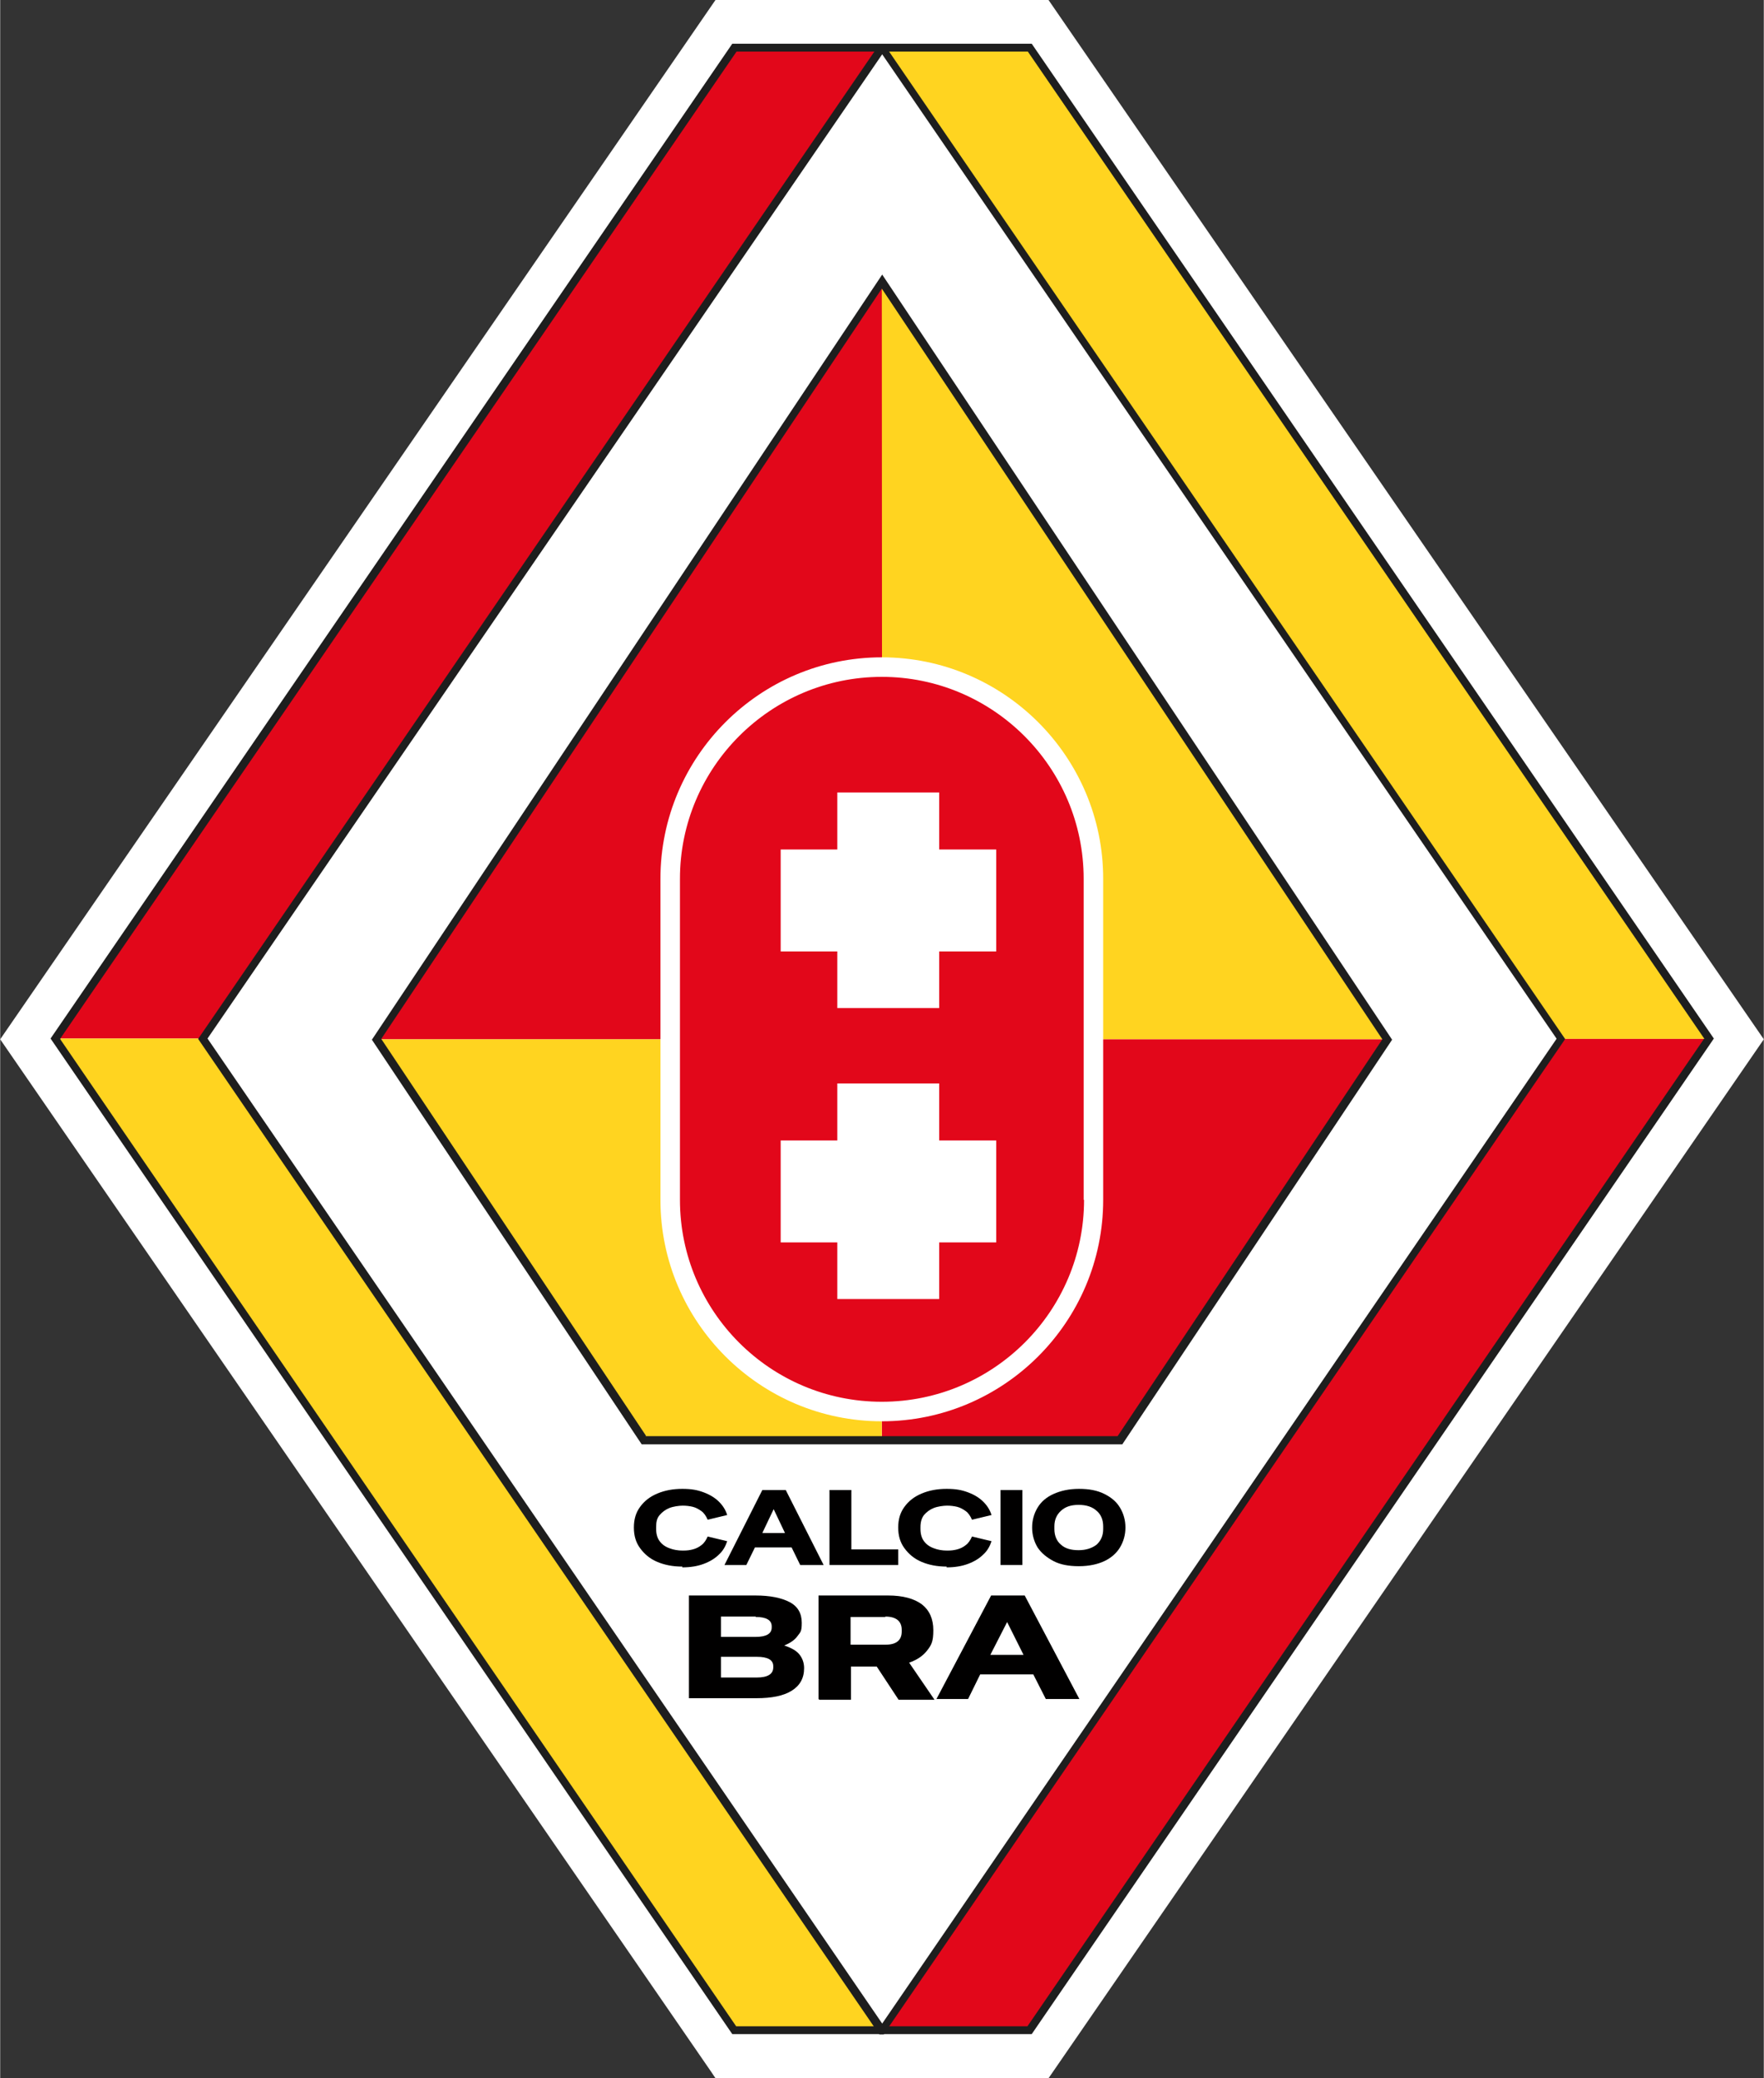 <svg xmlns="http://www.w3.org/2000/svg" id="Livello_2" version="1.1" viewBox="0.0 0.0 451.7 532.1" width="291.391" height="343.181">
  <rect x="0.0" y="0.0" width="451.7" height="532.1" fill="#333333" stroke="none"/>
  <!-- Generator: Adobe Illustrator 29.5.1, SVG Export Plug-In . SVG Version: 2.1.0 Build 141)  -->
  <defs>
    <style>
      .st0 {
        fill: #010000;
      }

      .st1 {
        fill: #1e1e1e;
      }

      .st2 {
        fill: #ffd420;
      }

      .st3 {
        fill: #fff;
      }

      .st4 {
        fill: #e2071a;
      }
    </style>
  </defs>
  <g id="Livello_4">
    <g>
      <g>
        <path class="st3" d="M266.7,3.5h-81.6L4.2,266.1l180.8,262.5h81.6l180.7-262.5L266.7,3.5ZM225.8,521.6l-.6-.8h1.1l-.6.8h.1Z"/>
        <path class="st3" d="M268.5,0h-85.3L0,266.1l182.2,264.5,1,1.5h85.3l183.2-266L268.5,0ZM186.9,525.1L8.5,266.1,186.9,7h78l178.3,259.1-178.3,259h-78Z"/>
      </g>
      <g>
        <path class="st3" d="M263.7,9.2h-75.7L11.1,266.1l176.9,256.9h75.7l176.8-256.9L263.7,9.2ZM225.8,521.6l-.6-.8h1.1l-.6.8h.1Z"/>
        <path class="st3" d="M265.6,5.7h-79.4L6.9,266.1l179.3,260.4h79.4l179.2-260.4L265.6,5.7ZM225.8,520.8h-.6,1.1-.6.1ZM436.3,266.1l-174,252.7-.4.7h-72l-.5-.7L19.3,271.8l-3.9-5.7h0c0-.1,174-252.8,174-252.8l.4-.5h72l.4.5,174,252.8h.1Z"/>
      </g>
      <polygon class="st4" points="225.9 72.1 96.4 266.1 225.8 266.1 225.9 72.1"/>
      <polygon class="st2" points="225.8 72.1 355.3 266.1 225.9 266.1 225.8 72.1"/>
      <polygon class="st4" points="286.9 368.6 225.8 368.6 225.8 363.1 225.9 266.1 355.3 266.1 286.9 368.6"/>
      <polygon class="st2" points="225.8 363.1 225.8 368.6 164.8 368.6 96.4 266.1 225.8 266.1 225.8 363.1"/>
      <path class="st1" d="M225.9,70.3l-130.3,195.3-.4.6,69.1,103.6h123.1l68.7-103,.4-.6L225.9,70.3ZM165.4,367.6l-67.8-101.6L225.8,73.9h0l128.2,192.2-67.8,101.6h-120.9,0Z"/>
      <polygon class="st4" points="188 12.2 13.9 265.9 51.9 265.9 225.9 12.2 188 12.2"/>
      <polygon class="st2" points="263.7 12.2 437.6 266 399.8 266 225.8 12.2 263.7 12.2"/>
      <polygon class="st4" points="263.7 519.8 437.6 266 399.8 266 225.8 519.8 263.7 519.8"/>
      <polygon class="st2" points="188 519.8 14.4 265.9 51.9 265.9 225.9 519.8 188 519.8"/>
      <path class="st1" d="M226.1,12.7h-.6l-.4.5h1.4l-.4-.5ZM226.1,12.7h-.6l-.4.5h1.4l-.4-.5ZM226.1,12.7h-.6l-.4.5h1.4l-.4-.5ZM264.2,11.2h-76.7L12.9,265.9l174.6,254.9h76.7l174.3-254.3.4-.6L264.2,11.2ZM436.3,266.1l-173.2,252.7h-74.6L19.3,271.8l-3.9-5.7h0v-.2L188.6,13.2h74.6l173.3,252.8h-.2ZM226.1,12.7h-.6l-.4.5h1.4l-.4-.5ZM226.1,12.7h-.6l-.4.5h1.4l-.4-.5ZM226.1,12.7h-.6l-.4.5h1.4l-.4-.5Z"/>
      <path class="st1" d="M227.8,13.2l-.4-.5-.3-.5-.4-.6-.3-.4h-1.1l-.7,1-.3.5-.4.5L51.1,265.4l-.4.6h0c0,.1,173.1,252.9,173.1,252.9l.5.7.2.3.4.6.3.4h1.1l.6-1,.3-.4.5-.7,172.8-252.3.3-.5h0c0-.1-173.2-252.9-173.2-252.9h.2ZM398.6,266l-172.7,252.1L53.1,265.9,225.9,13.9l172.7,252h0Z"/>
      <g>
        <rect class="st4" x="171.6" y="170.7" width="108.5" height="190.7" rx="54.2" ry="54.2"/>
        <path class="st3" d="M225.8,168.3h0c-31.3,0-56.7,25.5-56.7,56.7v82.2c0,31.3,25.5,56.7,56.7,56.7h0c31.3,0,56.7-25.5,56.7-56.7v-82.2c0-31.3-25.5-56.7-56.7-56.7h0ZM277.6,307.2c0,28.5-23.2,51.7-51.8,51.7s-51.7-23.2-51.7-51.7v-82.2c0-28.5,23.2-51.7,51.7-51.7h0c28.5,0,51.7,23.2,51.7,51.7v82.2h.1Z"/>
      </g>
      <polygon class="st3" points="255.1 217.5 240.5 217.5 240.5 202.9 214.4 202.9 214.4 217.5 199.9 217.5 199.9 243.6 214.4 243.6 214.4 258.1 240.5 258.1 240.5 243.6 255.1 243.6 255.1 217.5"/>
      <polygon class="st3" points="255.1 292 240.5 292 240.5 277.4 214.4 277.4 214.4 292 199.9 292 199.9 318.1 214.4 318.1 214.4 332.6 240.5 332.6 240.5 318.1 255.1 318.1 255.1 292"/>
      <g>
        <path class="st0" d="M174.7,401.1c-2.4,0-4.5-.4-6.4-1.2-1.9-.8-3.3-2-4.4-3.5-1.1-1.5-1.6-3.2-1.6-5.3s.5-3.8,1.6-5.3,2.5-2.6,4.4-3.4c1.9-.8,4-1.2,6.4-1.2s3.9.3,5.5.9c1.6.6,2.9,1.4,3.9,2.4,1,1,1.7,2.1,2.1,3.4l-5,1.2c-.4-.9-.9-1.7-1.6-2.2-.7-.5-1.4-.9-2.2-1.1-.8-.2-1.7-.3-2.6-.3s-2.4.2-3.4.6c-1,.4-1.8,1-2.5,1.8s-.9,1.8-.9,3.1v.5c0,1.2.3,2.3.9,3.1s1.4,1.4,2.5,1.8c1,.4,2.2.6,3.4.6s1.8-.1,2.6-.3c.8-.2,1.6-.6,2.2-1.1.7-.5,1.2-1.3,1.6-2.2l5,1.2c-.4,1.2-1,2.4-2.1,3.4-1,1-2.3,1.8-3.9,2.4-1.6.6-3.4.9-5.5.9Z"/>
        <path class="st0" d="M185.5,400.7l9.7-19.2h6l9.7,19.2h-6l-2.2-4.5h-9.4l-2.2,4.5h-5.6ZM195.1,392.5h5.9l-2.9-6.1-2.9,6.1Z"/>
        <path class="st0" d="M212.4,400.7v-19.2h5.6v15.2h12v4h-17.6Z"/>
        <path class="st0" d="M242.4,401.1c-2.4,0-4.5-.4-6.4-1.2-1.9-.8-3.3-2-4.4-3.5-1.1-1.5-1.6-3.2-1.6-5.3s.5-3.8,1.6-5.3c1.1-1.5,2.5-2.6,4.4-3.4,1.9-.8,4-1.2,6.4-1.2s3.9.3,5.5.9c1.6.6,2.9,1.4,3.9,2.4,1,1,1.7,2.1,2.1,3.4l-5,1.2c-.4-.9-.9-1.7-1.6-2.2-.7-.5-1.4-.9-2.2-1.1s-1.7-.3-2.6-.3-2.4.2-3.4.6c-1,.4-1.8,1-2.5,1.8-.6.8-.9,1.8-.9,3.1v.5c0,1.2.3,2.3.9,3.1.6.8,1.4,1.4,2.5,1.8,1,.4,2.2.6,3.4.6s1.8-.1,2.6-.3,1.6-.6,2.2-1.1c.7-.5,1.2-1.3,1.6-2.2l5,1.2c-.4,1.2-1,2.4-2.1,3.4-1,1-2.3,1.8-3.9,2.4-1.6.6-3.4.9-5.5.9Z"/>
        <path class="st0" d="M256.2,400.7v-19.2h5.6v19.2h-5.6Z"/>
        <path class="st0" d="M276.2,401c-2.5,0-4.7-.4-6.4-1.3s-3.1-2-4.1-3.5c-.9-1.5-1.4-3.2-1.4-5.1s.5-3.6,1.4-5.1c.9-1.5,2.3-2.7,4.1-3.5s3.9-1.3,6.5-1.3,4.7.4,6.5,1.3,3.1,2,4,3.5c.9,1.5,1.4,3.2,1.4,5.1s-.5,3.6-1.4,5.1c-.9,1.5-2.3,2.7-4,3.5s-3.9,1.3-6.5,1.3ZM276.2,396.9c1.9,0,3.4-.5,4.6-1.4,1.1-1,1.7-2.3,1.7-4v-.7c0-1.7-.6-3.1-1.7-4-1.1-1-2.6-1.5-4.6-1.5s-3.4.5-4.5,1.5c-1.1,1-1.7,2.3-1.7,4v.7c0,1.7.6,3.1,1.7,4,1.1,1,2.6,1.4,4.5,1.4Z"/>
        <path class="st0" d="M176.4,435v-26.5h17c3.8,0,6.7.6,8.8,1.7,2.1,1.1,3.1,2.9,3.1,5.3s-.4,2.4-1.1,3.4c-.7,1-1.9,1.8-3.4,2.4,1.8.6,3.1,1.3,3.9,2.3.8,1,1.2,2.2,1.2,3.5,0,2.6-1.1,4.5-3.2,5.8-2.1,1.3-5.1,1.9-9,1.9h-17.3ZM193.5,413.9h-8.9v5.2h8.9c2.7,0,4.1-.8,4.1-2.4v-.3c0-1.6-1.4-2.4-4.1-2.4ZM184.6,429.5h9.2c2.8,0,4.2-.9,4.2-2.6v-.3c0-1.6-1.4-2.4-4.2-2.4h-9.2v5.3Z"/>
        <path class="st0" d="M209.6,435v-26.5h17.8c3.8,0,6.7.8,8.7,2.3,1.9,1.5,2.9,3.7,2.9,6.6s-.5,3.8-1.6,5.2-2.6,2.4-4.6,3.1l6.5,9.5h-9.2l-5.6-8.5h-6.6v8.5h-8.1ZM226.7,414h-8.9v7.1h8.9c2.8,0,4.2-1.1,4.2-3.4v-.4c0-2.2-1.4-3.4-4.2-3.4Z"/>
        <path class="st0" d="M239.8,435l14-26.5h8.6l14,26.5h-8.6l-3.2-6.3h-13.6l-3.1,6.3h-8.1ZM253.6,423.7h8.5l-4.2-8.4-4.3,8.4Z"/>
      </g>
    </g>
  </g>
</svg>